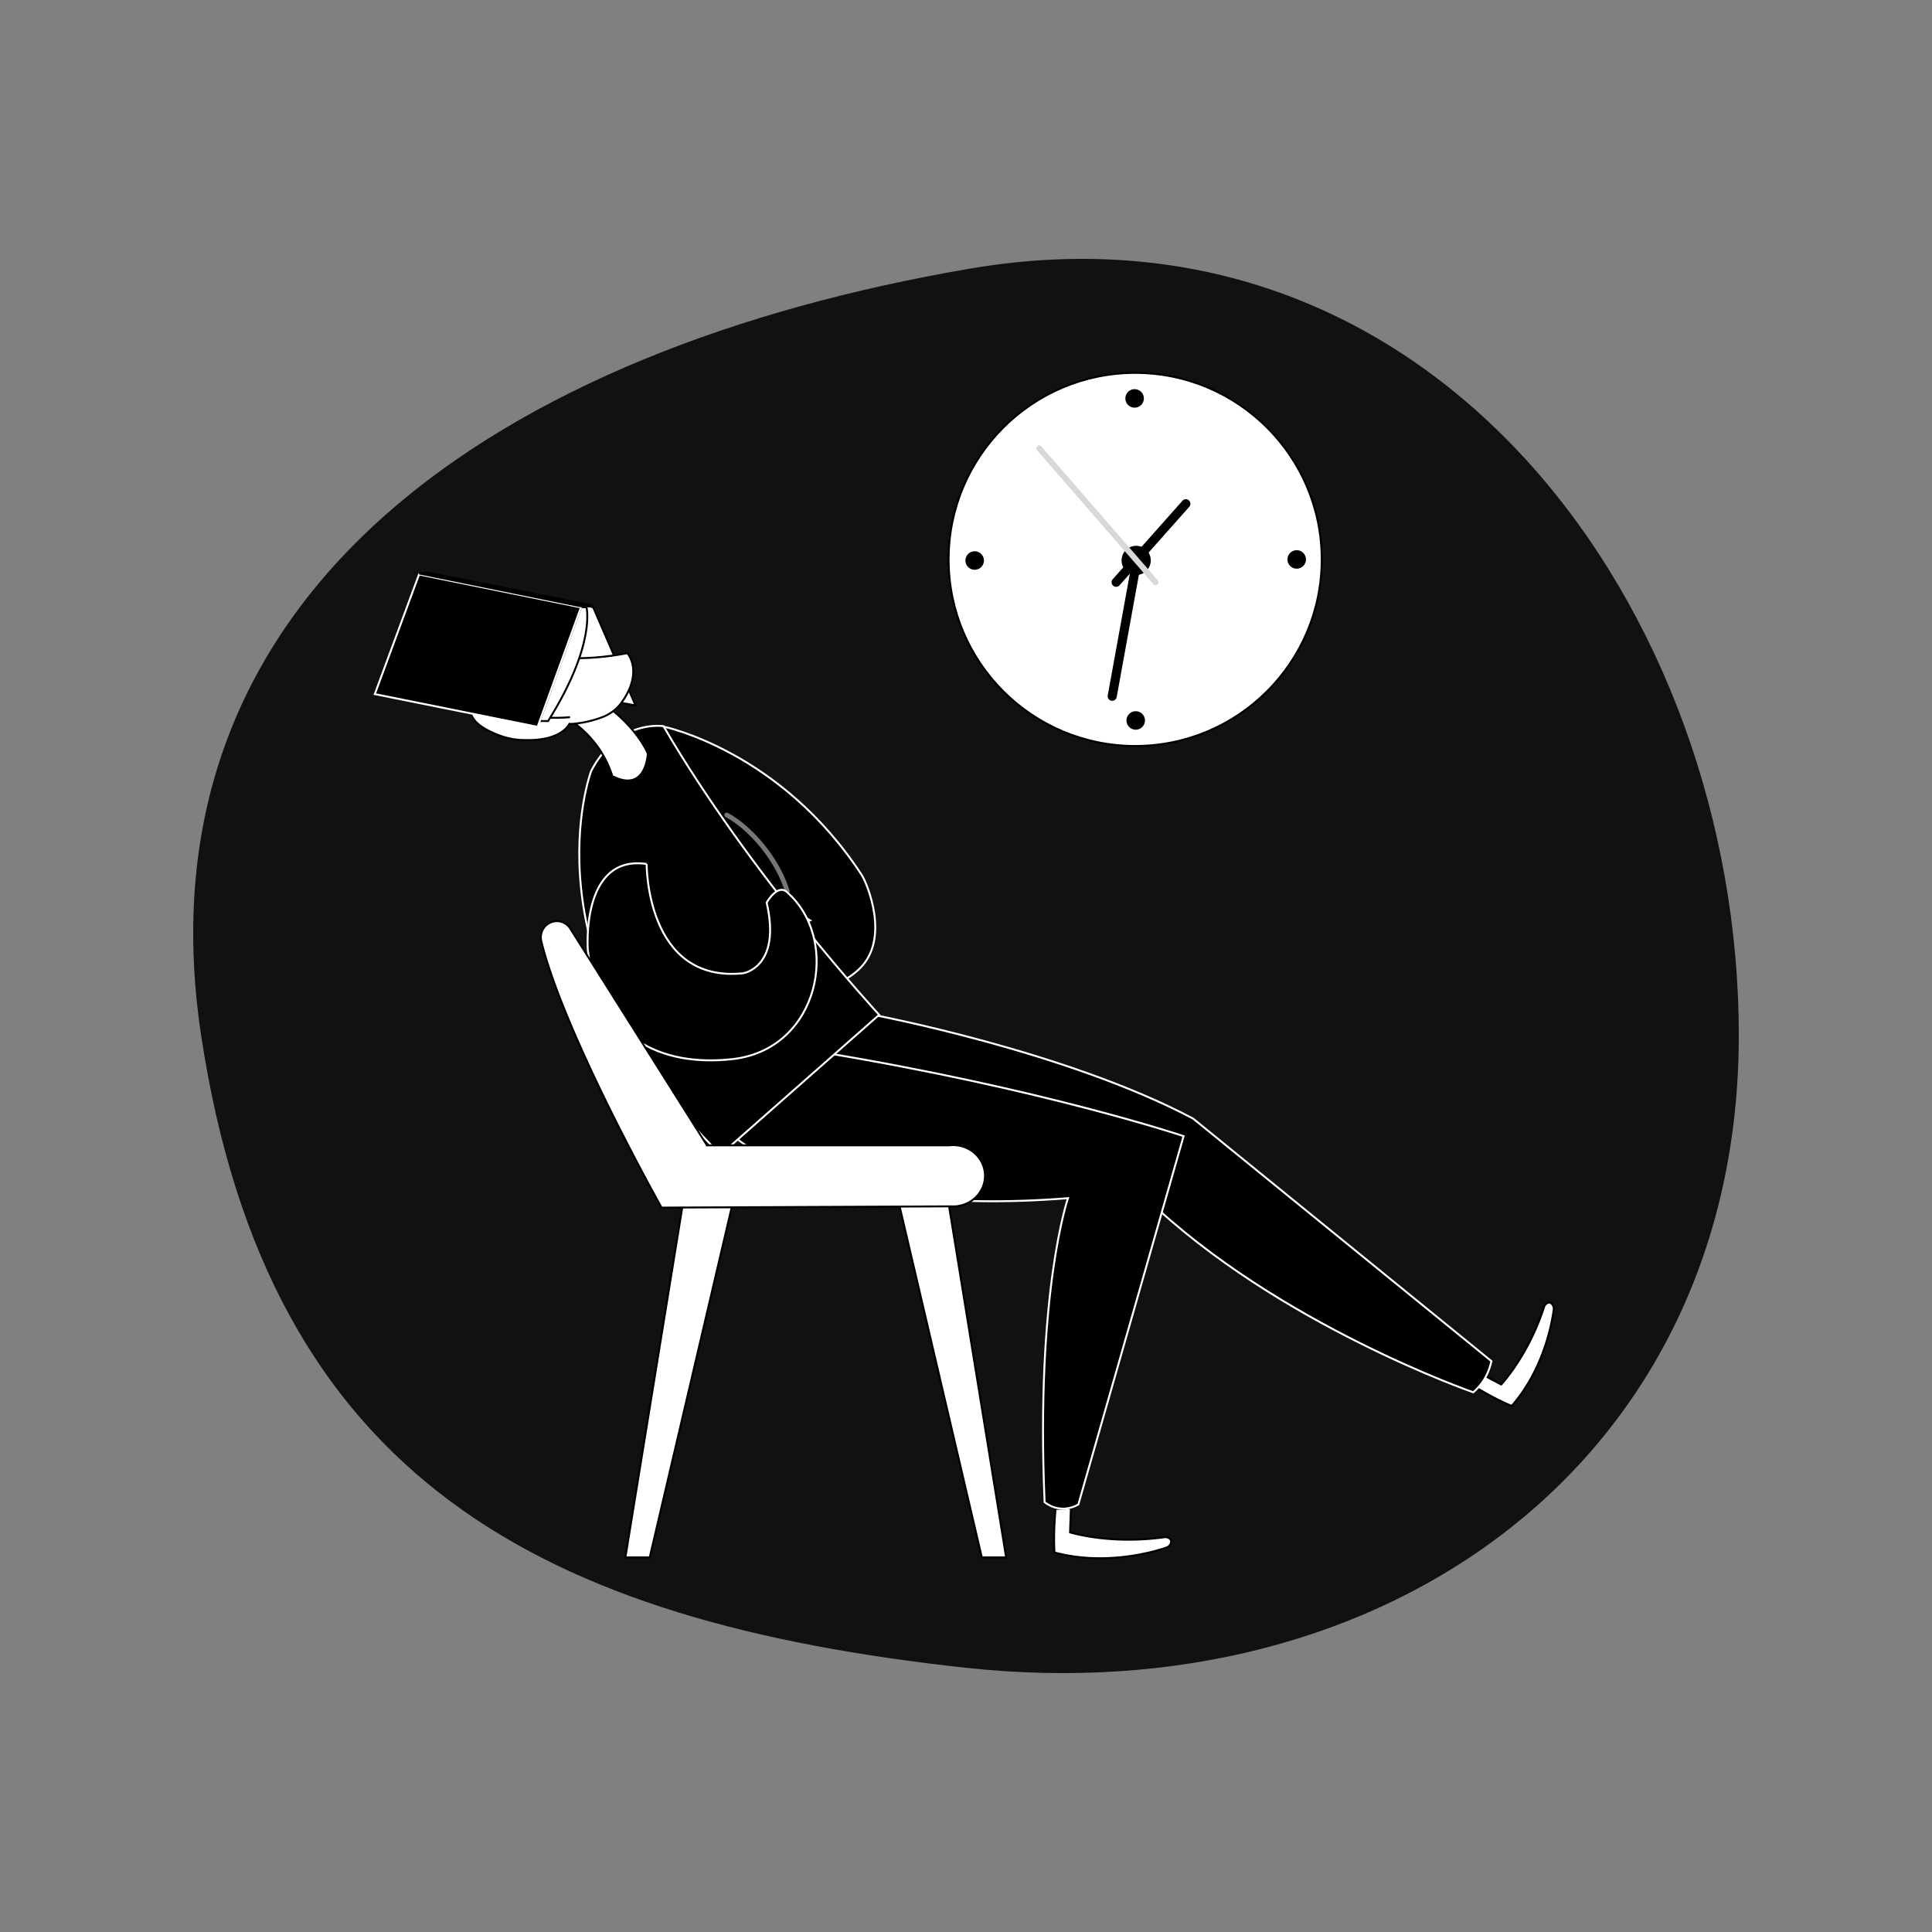 <svg xmlns="http://www.w3.org/2000/svg" width="1000" height="1000" viewBox="0 0 1000 1000">
    <rect x="0" y="0" width="1000" height="1000" fill="#808080" stroke="none"/>
    <g fill="none" fill-rule="evenodd">
        <path fill="#111" d="M500 863.245c218.832 23.787 400-108.242 400-327.394S743.438 97.8 502.048 139.04c-241.39 41.24-432.731 166.409-397.952 396.81C138.875 766.25 281.168 839.459 500 863.245z"/>
        <g fill="#FFF">
            <path stroke="#000" d="M221.864 297.159l85.199 17.206 21.895 50.777-124.215-22.661z"/>
            <path d="M303.417 314.387s-2.786 24.049 19.324 48.914h4.2l-21.11-48.914h-2.414z"/>
        </g>
        <path fill="#FFF" stroke="#000" d="M777.01 716.626s14.036-14.857 22.22-40.187a3.352 3.352 0 0 1 1.701-1.975c1.039-.516 1.855-.174 2.532.705.578.751.843 1.697.741 2.639-.686 5.455-4.656 30.289-21.739 49.897 0 0-7.218-2.77-18.8-9.736l2.938-6.882 10.407 5.539zM553.859 793.167s20.807 6.496 48.899 2.469a3.38 3.38 0 0 1 2.123.39c1.537.857 1.616 2.007.866 3.325a3.712 3.712 0 0 1-1.971 1.67c-5.38 1.844-31.103 9.754-57.966 2.542 0 0-.723-8.2.529-22.534l7.957-.406-.437 12.544z"/>
        <path fill="#000" stroke="#FFF" d="M451.868 525.268s99.876 18.8 165.676 53.714l154.43 125.558c-1.819 7.846-5.33 12.507-9.4 16.115 0 0-101.219-35.083-169.033-100.212 0 0-129.755-28.032-176.084-61.604l34.411-33.571z"/>
        <path fill="#000" d="M589.326 619.503l23.183-31.876c1.849 20.87-3.786 37.999-6.271 44.351a316.24 316.24 0 0 1-12.697-11.535s-1.493-.322-4.215-.94z" opacity=".074"/>
        <path fill="#000" stroke="#FFF" d="M378.283 586.716s42.412 43.855 174.493 33.465c0 0-16.738 48.468-12.093 157.309 0 0 7.609 6.744 17.46 1.244l54.472-190.687s-73.162-24.463-185.726-43.101l-48.606 41.77zM343.264 376.041s60.769 12.335 102.854 77.016c2.372 3.646 15.29 33.175-1.765 48.862-3.785 3.481-8.822 6.666-15.481 9.248-47.911 18.584-94.169-10.239-94.169-10.239l7.05-24.339s41.797 13.932 77.551-.168c0 0-44.818-26.186-76.04-100.38z"/>
        <path fill="#000" stroke="#FFF" d="M305.999 399.038s-36.257 96.183 66.976 198.576l82.083-72.347s-66.64-72.179-111.626-149.393c0 0-23.333-3.861-37.433 23.164z"/>
        <path fill="#FFF" stroke="#000" d="M309.09 361.861s18.458 11.239 26.206 28.119c0 0-.626 20.716-18.32 11.769-3.975-12.362-11.461-21.863-21.804-29.035l13.918-10.853z"/>
        <path fill="#FFF" fill-rule="nonzero" d="M375.56 422.88a1.214 1.214 0 1 1 1.166-2.13c13.43 7.343 27.042 24.113 31.928 40.224a1.214 1.214 0 0 1-2.324.704c-4.702-15.501-17.898-31.76-30.77-38.798z" opacity=".462"/>
        <path fill="#FFF" stroke="#000" d="M269.575 335.93s18.508 9.058 55.125 2.158c0 0 8.395 9.112-2.589 25.009a21.617 21.617 0 0 1-9.866 7.9c-8.597 3.428-25.792 7.505-46.689-2.187a.916.916 0 0 1-.31-1.42c2.668-3.301 11.008-15.327 5.574-30.934"/>
        <path fill="#FFF" stroke="#000" d="M294.912 374.223s-3.588 10.057-25.59 8.731a36.083 36.083 0 0 1-10.47-2.175c-4.52-1.651-10.81-4.536-13.515-8.395-6.22-8.877-1.283-20.29-1.283-20.29s8.098 6.998 8.675-3.852a21.643 21.643 0 0 0-.905-7.428c-1.119-3.729-3.043-11.254-2.553-17.119a3.693 3.693 0 0 1 6.881-1.507c1.553 2.73 3.215 6.956 4.465 13.467 0 0-1.737-19.735 6.683-20.306 0 0 16.791 1.652.007 53.385 0 0 9.876 3.939 27.734 2.481M491.063 623.297l29.711 182.798h-12.589l-42.804-182.798h25.682zm-137.644 0h25.683l-42.804 182.798h-12.59l29.711-182.798z"/>
        <path fill="#000" stroke="#FFF" d="M334.699 447.185s-.393 61.779 49.915 56.579c0 0 19.957-2.939 12.205-36.56 0 0 5.486-9.852 10.423-5.535 28.431 24.865 16.831 81.609-28.217 86.541-36.764 4.025-68.945-10.804-74.77-56.406 0 0-3.851-49.65 30.444-44.619z"/>
        <path fill="#FFF" stroke="#000" d="M365.925 592.831h125.319a17.078 17.078 0 0 1 2.085-.126c9.102 0 16.492 7.107 16.492 15.862 0 8.004-6.176 14.631-14.19 15.709l-.12.112-1.042.004a17.224 17.224 0 0 1-2.127.01l-149.917.657s-50.643-90.013-62.267-138.017a8.343 8.343 0 0 1 4.781-9.553l-.003-.007a8.199 8.199 0 0 1 10.22 3.139l70.769 112.21z"/>
        <g>
            <path fill="#FFF" stroke="#000" d="M587.562 193c53.294 0 96.562 43.268 96.562 96.562s-43.268 96.562-96.562 96.562S491 342.856 491 289.562 534.268 193 587.562 193z"/>
            <path fill="#000" d="M504.49 285.34a4.785 4.785 0 0 1 4.784 4.784 4.786 4.786 0 0 1-4.784 4.784 4.787 4.787 0 0 1-4.784-4.784 4.786 4.786 0 0 1 4.784-4.784zm87.575-79.12a4.786 4.786 0 0 1-4.784 4.784 4.786 4.786 0 0 1-4.784-4.784 4.787 4.787 0 0 1 4.784-4.784 4.787 4.787 0 0 1 4.784 4.784zm79.109 78.558a4.787 4.787 0 0 1 4.784 4.784 4.787 4.787 0 0 1-4.784 4.784 4.786 4.786 0 0 1-4.784-4.784 4.786 4.786 0 0 1 4.784-4.784zm-78.547 88.126a4.787 4.787 0 0 1-4.784 4.784 4.787 4.787 0 0 1-4.784-4.784 4.786 4.786 0 0 1 4.784-4.784 4.786 4.786 0 0 1 4.784 4.784zM588.084 282.512a7.557 7.557 0 0 1 7.553 7.554 7.557 7.557 0 0 1-7.553 7.553 7.558 7.558 0 0 1-7.554-7.553 7.558 7.558 0 0 1 7.554-7.554z"/>
            <path fill="#000" d="M579.475 302.937a2.357 2.357 0 1 1-3.524-3.132l36.088-40.619a2.357 2.357 0 0 1 3.524 3.132l-36.088 40.619z"/>
            <path fill="#000" d="M578.005 360.775a2.357 2.357 0 1 1-4.638-.842l13.622-75.014a2.357 2.357 0 1 1 4.638.842l-13.622 75.014z"/>
            <path fill="#D8D8D8" d="M536.747 233.028a1.5 1.5 0 0 1 2.264-1.968l60.27 69.327a1.5 1.5 0 0 1-2.264 1.968l-60.27-69.327z"/>
        </g>
        <g>
            <path fill="#FFF" stroke="#000" d="M303.553 314.306s5.145 19.102-19.85 58.91h-4.347l21.349-58.91h2.848z"/>
            <path fill="#000" stroke="#FFF" d="M216.893 297.327l83.802 17.039-22.43 61.855L194 359.267z"/>
            <path fill="#000" d="M307.104 312.997l-85.13-16.993h-5.057l83.707 16.999z"/>
            <path fill="#000" d="M216.906 296l83.756 17.009v1.35l-83.756-17.026z"/>
            <path fill="#000" d="M300.635 314.352h6.423v-1.343h-6.423z"/>
        </g>
    </g>
</svg>
